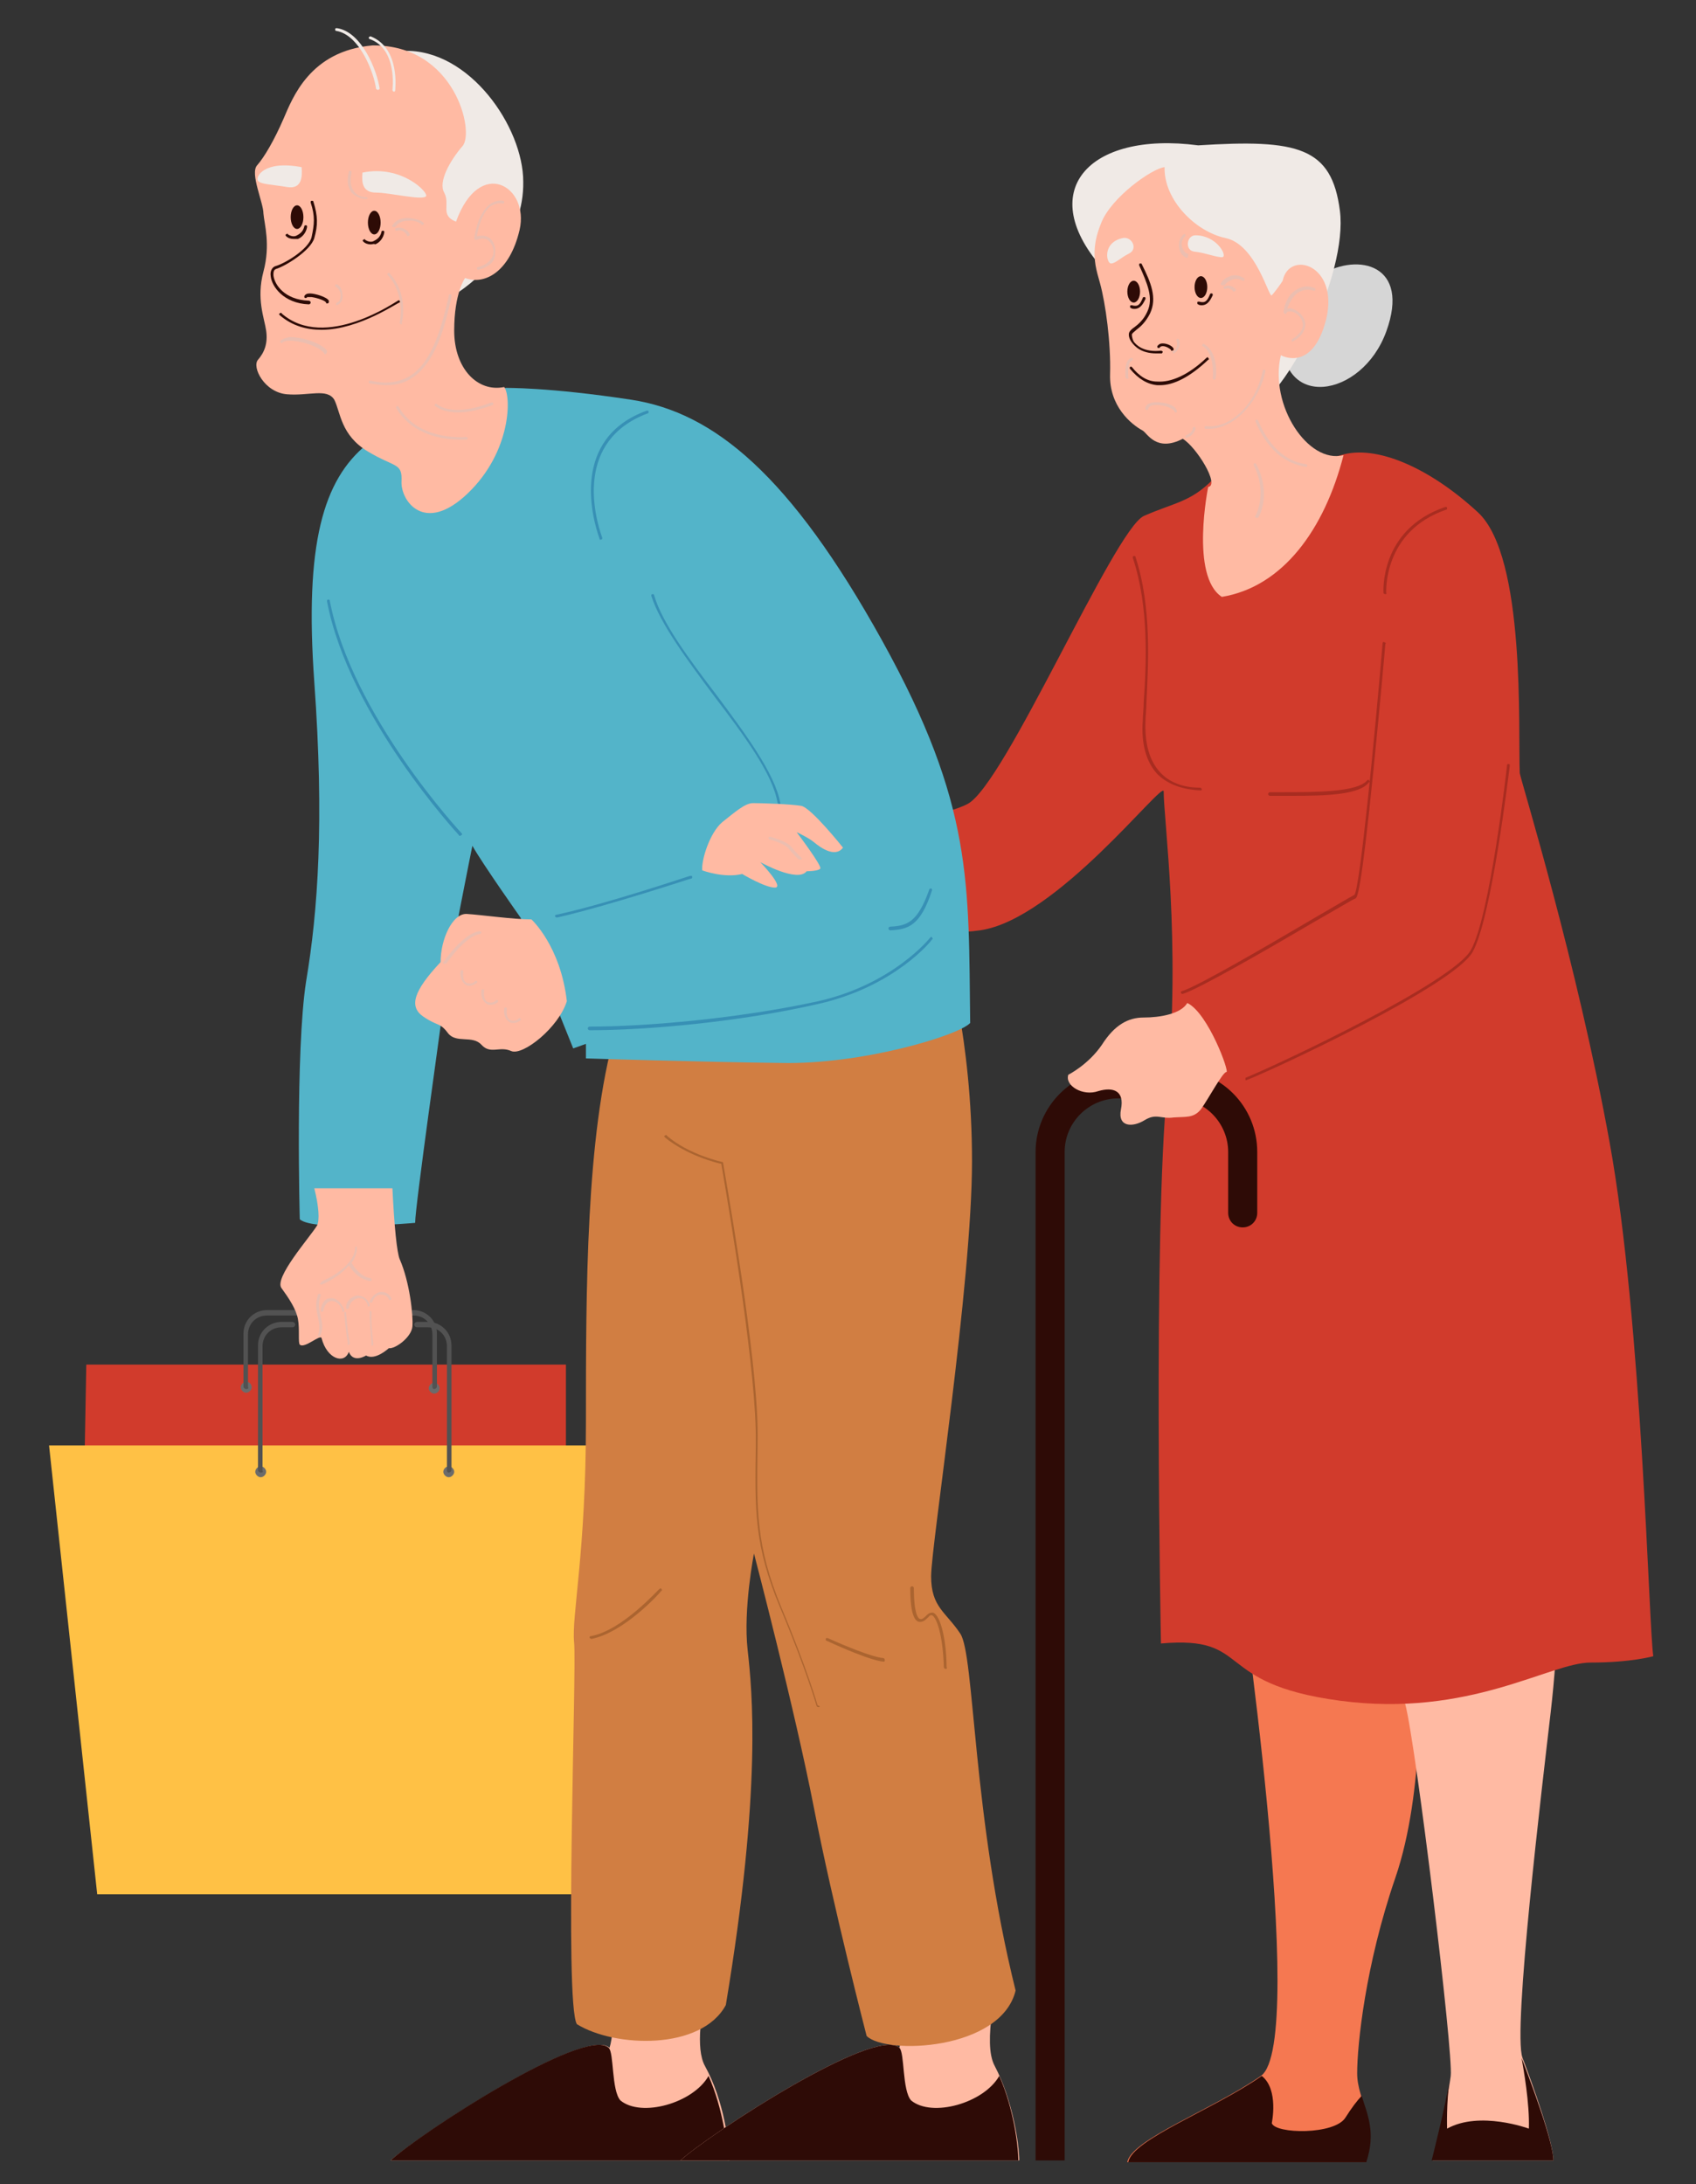 <?xml version="1.0" encoding="utf-8"?>
<!-- Generator: Adobe Illustrator 25.1.0, SVG Export Plug-In . SVG Version: 6.00 Build 0)  -->
<svg version="1.1" id="レイヤー_1" xmlns="http://www.w3.org/2000/svg" xmlns:xlink="http://www.w3.org/1999/xlink" x="0px"
	 y="0px" width="186.7px" height="240.4px" viewBox="0 0 186.7 240.4" style="enable-background:new 0 0 186.7 240.4;"
	 xml:space="preserve">
<rect x="0" y="0" width="186.7" height="240.4" fill="#333333" stroke="none"/>
<style type="text/css">
	.st0{fill:#F57851;}
	.st1{fill:#FFBAA3;}
	.st2{fill:#2E0B06;}
	.st3{fill:#D13B2C;}
	.st4{fill:#D6D6D6;}
	.st5{fill:#F0EAE6;}
	.st6{fill:#6B6B6B;}
	.st7{fill:#525252;}
	.st8{fill:#FFC145;}
	.st9{fill:#D17E42;}
	.st10{fill:#53B4C9;}
	.st11{fill:#EBBEB0;}
	.st12{fill:#3790B5;}
	.st13{fill:#AB6430;}
	.st14{fill:#A82C20;}
</style>
<g>
	<path class="st0" d="M136.2,171.6c0,0,7.9,53.2,2.6,56.9c-5.3,3.7-14.3,7-14.7,9.5h26.2c1.5-4.5-0.9-6.7-0.9-9.8
		c0-3.1,0.9-11.9,4.2-21.5c3.3-9.6,2.6-22.8,2.6-22.8l-13-18.4L136.2,171.6z"/>
	<path class="st1" d="M152.8,177.5c0,3.9,0.6,5.4,1.9,10.1c1.2,4.6,5.3,38.4,5,40.9s-2,9.3-2,9.3H171c0-2-2.3-8.4-3.4-11.3
		c-1.1-2.9,2.2-30.2,3.1-38c0.9-7.7,0.9-14.7,0.9-14.7L152.8,177.5z"/>
	<path class="st2" d="M167.5,226.5C167.5,226.5,167.5,226.5,167.5,226.5c0.2,1.2,0.9,5,0.8,7.8c0,0-5.4-2-9,0c0,0-0.1-2.9,0.3-5.5
		c-0.4,2.7-2,9-2,9H171C171,235.8,168.6,229.4,167.5,226.5z"/>
	<path class="st2" d="M148.1,233.1c-1.2,1.9-7.7,1.8-8.1,0.6c0,0,0.8-3.7-1.1-5.2c-5.3,3.7-14.3,7-14.7,9.5h26.2
		c1.1-3.3,0.1-5.3-0.5-7.3C149.4,231.2,148.8,232,148.1,233.1z"/>
	<path class="st3" d="M133.5,52.8c-2.5,2.5-4.2,2.5-7.6,4c-3.3,1.6-15.3,29.6-19.4,31.7c-4,2.1-18.1,3-18.1,3l0.5,8.1
		c0,0,10.6,4,19,2.8c8.4-1.2,20.1-16.5,20.2-15.3c0,3.2,1.9,16.5,0.4,32.6c-1.6,16-0.7,61.2-0.7,61.2c10.2-0.9,5.5,4.4,19.7,6.3
		c14.3,1.9,23.1-4.2,27.6-4.2s6.9-0.7,6.9-0.7c-0.5-3-1.2-36.6-4.8-56.5s-9.7-39.6-9.9-40.7c-0.2-4.6,0.7-23.8-4.6-28.7
		c-5.3-4.9-11.2-7.5-15.1-6.3C143.9,51.3,133.5,52.8,133.5,52.8z"/>
	<path class="st4" d="M145.5,30.2c4-2.4,9.8-1.1,7.1,6.3c-2.7,7.4-11.9,8.7-11.4,0.3S145.5,30.2,145.5,30.2z"/>
	<path class="st5" d="M121.6,29.8c-7.9-8.7-1.8-15.4,10.3-13.8c11-0.7,14.7,0.2,15.6,7.2S141.5,44,137.7,45
		C133.8,46.1,121.6,29.8,121.6,29.8z"/>
	<path class="st1" d="M128.2,18.4c-0.1,3.6,3.4,7.1,6.7,7.8c3.4,0.7,4.8,6.7,5.1,6.3c0.3-0.3,1.1-1.4,1.2-1.6
		c0.7-3.4,6.2-1.8,4.8,4.2c-1.5,6-5,4-5,4c-1.3,5.5,3,12,6.9,11c-2.1,8.2-6.7,14.5-13.4,15.6c-3.5-2.3-1.5-12.1-1.5-12.1
		c1.3-0.2-1.3-4.4-2.8-5.3c-2.9,1.5-3.9-0.6-4.4-0.9c-1.3-0.7-3.7-2.7-3.6-6.2c0.1-3.5-0.5-7.8-1.1-10c-0.2-0.7-0.4-1.4-0.5-2
		c-0.2-1.3-0.2-2.6,0.6-4.6C122.3,21.7,126.9,18.5,128.2,18.4z"/>
	<polygon class="st3" points="9.2,166.5 9.5,150.2 62.3,150.2 62.3,166.5 	"/>
	<path class="st6" d="M27.7,152.7c0,0.3-0.3,0.6-0.6,0.6c-0.3,0-0.6-0.3-0.6-0.6c0-0.3,0.3-0.6,0.6-0.6
		C27.5,152.1,27.7,152.4,27.7,152.7z"/>
	<path class="st6" d="M48.4,152.8c0,0.3-0.3,0.6-0.6,0.6s-0.6-0.3-0.6-0.6s0.3-0.6,0.6-0.6S48.4,152.5,48.4,152.8z"/>
	<g>
		<path class="st7" d="M27.1,152.9c-0.1,0-0.3-0.1-0.3-0.3v-5.8c0-1.5,1.2-2.6,2.6-2.6h3.9c0.1,0,0.3,0.1,0.3,0.3s-0.1,0.3-0.3,0.3
			h-3.9c-1.2,0-2.1,0.9-2.1,2.1v5.8C27.4,152.8,27.3,152.9,27.1,152.9z"/>
		<path class="st7" d="M47.8,152.9c0.1,0,0.3-0.1,0.3-0.3v-5.8c0-1.5-1.2-2.6-2.6-2.6h-1.2c-0.1,0-0.3,0.1-0.3,0.3s0.1,0.3,0.3,0.3
			h1.2c1.2,0,2.1,0.9,2.1,2.1v5.8C47.6,152.8,47.7,152.9,47.8,152.9z"/>
	</g>
	<polygon class="st8" points="66.1,208.5 10.7,208.5 5.4,159.1 71.4,159.1 	"/>
	<path class="st6" d="M29.3,162c0,0.3-0.3,0.6-0.6,0.6c-0.3,0-0.6-0.3-0.6-0.6s0.3-0.6,0.6-0.6C29,161.4,29.3,161.7,29.3,162z"/>
	<path class="st1" d="M80.1,210.6c0,0-4.6,13-2.5,16.8s2.7,8.7,2.7,10.4H43c3.2-2.9,21.4-14.8,24.1-12.4c1.3-4.2-0.6-19.4-0.6-19.4
		L80.1,210.6z"/>
	<path class="st2" d="M67,225.4c0.6,0.5,0.3,4.7,1.3,5.8c2.3,1.9,8,0.3,9.7-2.7c0,0,0,0,0,0c1.6,3.6,2.1,7.8,2.1,9.3H43
		C46.1,234.9,64.4,223,67,225.4z"/>
	<path class="st1" d="M99.8,206.5c6.3,2.1,10.3,8.4,9.4,15c-0.3,2.4-0.4,4.6,0.3,5.9c2,3.8,2.7,8.7,2.7,10.4H74.9
		c3.2-2.9,21.4-14.8,24.1-12.4c1.3-4.2-0.6-19.4-0.6-19.4L99.8,206.5z"/>
	<path class="st2" d="M99,225.4c0.6,0.5,0.3,4.7,1.3,5.8c2.3,1.9,8,0.3,9.7-2.7c0,0,0,0,0,0c1.6,3.6,2.1,7.8,2.1,9.3H74.9
		C78.1,234.9,96.3,223,99,225.4z"/>
	<path class="st9" d="M67.7,113.7c-3.2,11.4-3.2,28.2-3.2,42.8c0,14.5-1.6,21.4-1.3,24.3s-1.1,39.6,0.3,42
		c4.2,2.6,13.7,2.9,16.4-2.1c4-24,2.9-34.6,2.4-39.1S83,171,83,171s4.5,17.2,6.6,28c2.1,10.8,5.8,25.1,5.8,25.1
		c2.1,2.1,14.8,1.6,16.4-5c-4.8-19.3-4.5-37-6.1-39.3c-1.6-2.4-3.2-2.9-3.2-6.3c0-3.4,4.5-32.2,4.5-45.7s-2.9-23-2.9-23L67.7,113.7z
		"/>
	<path class="st10" d="M40.4,48.9c-4.8,3.9-6.9,10.9-5.8,26.2c1.1,15.3,0.4,25.2-0.9,32.9c-1.2,7.7-0.7,26.2-0.7,26.2
		c1.4,1.4,12.7,0.4,12.7,0.4c0-1.8,2.8-21.5,3.3-25.3c0.5-3.9,3-16.2,3-16.2c1.2,2.1,5.3,7.9,5.3,7.9l5.8,14.4l1.4-0.5v1.6
		c0,0,12.7,0.4,21.5,0.5c8.8,0.2,19.5-3,20.8-4.4c-0.2-15.3,0.4-23.9-9.7-42.1S78.6,45.4,69.5,44c-9.2-1.4-13.9-1.3-13.9-1.3
		L40.4,48.9z"/>
	<path class="st1" d="M77.3,95.8c-0.1-1.1,0.8-4.1,2.2-5.3c1.4-1.1,2.5-2.1,3.4-2.1s4.1,0.1,5.3,0.3c1.1,0.2,4.6,4.6,4.6,4.6
		c-0.9,1.2-2.6-0.1-3.2-0.6c-0.6-0.5-1.9-1.1-1.9-1.1s2.8,3.7,2.6,4c-0.2,0.3-1.5,0.3-1.5,0.3c-1,1.3-5.1-1-5.1-1s2.7,2.8,1.6,2.8
		c-1.1,0-3.6-1.5-3.6-1.5C79.7,96.7,77.3,95.8,77.3,95.8z"/>
	<path class="st5" d="M49.8,32.6c3.4-2.1,7.9-6.6,7.8-12.6c0-6-5.9-14.6-13.1-14.4s1.2,22.8,1.2,22.8L49.8,32.6z"/>
	<path class="st1" d="M41,5c-6.9,0.6-8.8,5.8-9.8,8.1s-2.1,4.2-2.9,5.1s0.7,4.1,0.7,5.3c0.1,1.2,0.8,3.4,0,6.4
		c-0.8,3,0.1,5.1,0.3,6.5c0.2,1.4-0.2,2.4-0.9,3.2c-0.7,0.8,0.7,3.6,3.2,3.8c2.4,0.2,4.4-0.7,5.2,0.6c0.7,1.4,0.7,3.9,3.7,5.7
		c3,1.8,3.8,1.2,3.7,3.3c-0.1,2.1,2.5,5.9,7.3,1.3s4.8-10.7,4-11.7c-2.9,0.6-5.5-2-5.5-6.2c0-4.2,1.2-5.8,1.2-5.8
		c2.1,0.8,4.9-0.6,6-5.3c1.1-4.8-4.4-8.1-7-0.9c-1.8-0.7-0.6-1.9-1.3-3.2c-0.7-1.2,0.7-3.6,2-5.1C52.3,14.6,50.1,4.9,41,5z"/>
	<ellipse class="st2" cx="41.2" cy="24.5" rx="0.7" ry="1.3"/>
	<path class="st2" d="M40.8,26.9c-0.3,0-0.6-0.1-0.8-0.3c-0.1-0.1-0.1-0.2,0-0.2c0.1-0.1,0.2-0.1,0.2,0c0.3,0.2,0.7,0.3,1,0.1
		c0.4-0.2,0.7-0.5,0.8-1c0-0.1,0.1-0.1,0.2-0.1c0.1,0,0.1,0.1,0.1,0.2c-0.1,0.6-0.5,1.1-1,1.3C41.2,26.8,41,26.9,40.8,26.9z"/>
	<ellipse class="st2" cx="32.7" cy="23.9" rx="0.7" ry="1.3"/>
	<path class="st2" d="M32.3,26.3c-0.3,0-0.6-0.1-0.8-0.3c-0.1-0.1-0.1-0.2,0-0.2c0.1-0.1,0.2-0.1,0.2,0c0.3,0.2,0.7,0.3,1,0.1
		c0.4-0.2,0.7-0.5,0.8-1c0-0.1,0.1-0.1,0.2-0.1c0.1,0,0.1,0.1,0.1,0.2c-0.1,0.6-0.5,1.1-1,1.3C32.7,26.3,32.5,26.3,32.3,26.3z"/>
	<path class="st11" d="M43.3,25C43.2,25,43.2,25,43.3,25c-0.2-0.1-0.2-0.2-0.1-0.2c0.3-0.5,0.9-0.8,1.6-0.8c0.7,0,1.5,0.2,1.8,0.5
		c0.1,0.1,0.1,0.2,0,0.2c-0.1,0.1-0.2,0.1-0.2,0c-0.2-0.2-0.8-0.5-1.5-0.4c-0.4,0-1,0.1-1.4,0.7C43.4,25,43.3,25,43.3,25z"/>
	<path class="st11" d="M44.9,26c-0.1,0-0.1,0-0.1-0.1c-0.1-0.2-0.5-0.7-1.1-0.5c-0.1,0-0.2,0-0.2-0.1c0-0.1,0-0.2,0.1-0.2
		c0.7-0.2,1.4,0.3,1.5,0.7C45.1,25.9,45.1,25.9,44.9,26C45,26,44.9,26,44.9,26z"/>
	<path class="st2" d="M34,33.5C34,33.5,34,33.5,34,33.5c-2.8-0.1-4.1-2-4.2-3.1c-0.1-0.6,0.2-1,0.5-1.1c1.1-0.3,3.7-1.9,4-3.2
		c0.3-1.4,0.4-2.3-0.1-3.8c0-0.1,0-0.2,0.1-0.2c0.1,0,0.2,0,0.2,0.1c0.5,1.6,0.5,2.6,0.1,4c-0.4,1.4-3.2,3.1-4.2,3.4
		c-0.3,0.1-0.3,0.4-0.3,0.7c0.1,1,1.2,2.7,3.9,2.8c0.1,0,0.2,0.1,0.2,0.2C34.2,33.4,34.1,33.5,34,33.5z"/>
	<path class="st2" d="M36,33.4c-0.1,0-0.1,0-0.1-0.1c-0.1-0.2-0.9-0.5-1.6-0.6c-0.4,0-0.5,0-0.5,0c0,0.1-0.1,0.1-0.2,0.1
		c-0.1,0-0.1-0.1-0.1-0.2c0.1-0.2,0.3-0.3,0.6-0.3c0,0,0,0,0,0c0.6,0,1.9,0.4,2.1,0.8C36.2,33.3,36.2,33.4,36,33.4
		C36.1,33.4,36.1,33.4,36,33.4z"/>
	<path class="st11" d="M37.1,33.6c-0.1,0-0.1,0-0.1-0.1c0-0.1,0-0.2,0.1-0.2c0.3-0.1,0.4-0.4,0.4-0.8c0-0.4-0.2-0.7-0.5-0.9
		c-0.1,0-0.1-0.1-0.1-0.2c0-0.1,0.1-0.1,0.2-0.1c0.4,0.2,0.6,0.7,0.6,1.2C37.8,33,37.5,33.4,37.1,33.6
		C37.2,33.6,37.1,33.6,37.1,33.6z"/>
	<path class="st2" d="M35.4,36.3c-1.6,0-3.2-0.4-4.6-1.6c-0.1-0.1-0.1-0.2,0-0.2c0.1-0.1,0.2-0.1,0.2,0c4.8,4.2,12.7-1.4,12.8-1.4
		c0.1-0.1,0.2,0,0.2,0c0.1,0.1,0,0.2,0,0.2C43.9,33.2,39.6,36.3,35.4,36.3z"/>
	<path class="st11" d="M44.2,35.7C44.2,35.7,44.2,35.7,44.2,35.7c-0.1,0-0.2-0.1-0.2-0.2c0,0,0.7-3-1.3-5.2c-0.1-0.1-0.1-0.2,0-0.2
		c0.1-0.1,0.2-0.1,0.2,0c2.1,2.3,1.4,5.4,1.3,5.5C44.3,35.6,44.3,35.7,44.2,35.7z"/>
	<path class="st11" d="M35.8,39c0,0-0.1,0-0.1-0.1c-0.6-0.8-2.6-1.4-3.8-1.4c-0.4,0-0.7,0.1-0.8,0.2c-0.1,0.1-0.1,0.1-0.2,0
		c-0.1-0.1-0.1-0.1,0-0.2c0.2-0.2,0.5-0.3,1-0.4c1.3,0,3.4,0.6,4.1,1.5C36,38.8,36,38.9,35.8,39C35.9,39,35.9,39,35.8,39z"/>
	<path class="st11" d="M40.3,21.9c-0.6,0-1.2-0.3-1.6-0.7c-0.3-0.4-0.6-1.1-0.3-2.3c0-0.1,0.1-0.1,0.2-0.1c0.1,0,0.1,0.1,0.1,0.2
		c-0.2,0.9-0.1,1.6,0.3,2.1c0.4,0.5,0.9,0.6,1.3,0.6c0.1,0,0.2,0.1,0.2,0.2C40.5,21.8,40.4,21.9,40.3,21.9z"/>
	<path class="st11" d="M52.7,29.7c-0.1,0-0.1,0-0.2-0.1c0-0.1,0-0.2,0.1-0.2c1.2-0.3,1.6-1,1.7-1.4c0.1-0.6-0.1-1.1-0.5-1.5
		c-0.4-0.3-0.8-0.3-1.3-0.1c-0.1,0-0.1,0-0.2,0c0,0-0.1-0.1-0.1-0.1c0-0.1,0.3-2.7,1.7-3.8c0.4-0.3,1-0.5,1.5-0.4
		c0.1,0,0.1,0.1,0.1,0.2c0,0.1-0.1,0.1-0.2,0.1c-0.5-0.1-0.9,0.1-1.3,0.3c-1,0.8-1.4,2.6-1.5,3.3c0.5-0.1,1-0.1,1.4,0.2
		c0.5,0.4,0.7,1.1,0.6,1.8C54.5,28.8,53.8,29.4,52.7,29.7C52.7,29.7,52.7,29.7,52.7,29.7z"/>
	<path class="st11" d="M42.5,42.4c-0.6,0-1.2-0.1-1.8-0.2c-0.1,0-0.1-0.1-0.1-0.2c0-0.1,0.1-0.1,0.2-0.1c1.7,0.4,3.1,0.2,4.3-0.5
		c2.6-1.6,3.6-5.8,4.3-8.8l0-0.1c0-0.1,0.1-0.1,0.2-0.1c0.1,0,0.1,0.1,0.1,0.2l0,0.1c-0.7,3.1-1.7,7.3-4.5,9
		C44.4,42.2,43.5,42.4,42.5,42.4z"/>
	<path class="st11" d="M50.7,48.4c-1.5,0-5.2-0.3-7.1-3.5c0-0.1,0-0.2,0.1-0.2c0.1,0,0.2,0,0.2,0.1c2.2,3.8,7.3,3.3,7.4,3.3
		c0.1,0,0.2,0.1,0.2,0.1c0,0.1-0.1,0.2-0.1,0.2C51.3,48.4,51.1,48.4,50.7,48.4z"/>
	<path class="st11" d="M50.4,45.4c-0.9,0-1.8-0.2-2.5-0.7c-0.1-0.1-0.1-0.1,0-0.2c0.1-0.1,0.1-0.1,0.2,0c2.1,1.5,5.9-0.2,6-0.2
		c0.1,0,0.2,0,0.2,0.1c0,0.1,0,0.2-0.1,0.2C54.1,44.6,52.3,45.4,50.4,45.4z"/>
	<path class="st12" d="M85.8,88.5c-0.1,0-0.1-0.1-0.2-0.1c-0.5-3.2-3.8-7.6-7-11.8c-2.9-3.9-5.9-7.9-6.9-11c0-0.1,0-0.2,0.1-0.2
		c0.1,0,0.2,0,0.2,0.1c0.9,3.1,3.9,7.1,6.8,10.9c3.2,4.3,6.5,8.7,7.1,12C86,88.4,85.9,88.4,85.8,88.5C85.8,88.5,85.8,88.5,85.8,88.5
		z"/>
	<path class="st12" d="M66.1,59.4c-0.1,0-0.1,0-0.1-0.1c-0.9-2.5-3.1-11.1,5.2-14.1c0.1,0,0.2,0,0.2,0.1c0,0.1,0,0.2-0.1,0.2
		c-8,3-5.9,11.2-5,13.7C66.3,59.3,66.3,59.4,66.1,59.4C66.2,59.4,66.1,59.4,66.1,59.4z"/>
	<g>
		<path class="st1" d="M43.2,130.8l-8.6,0c0.5,2,0.6,3.5,0.3,4.1c-0.8,1.3-4.8,5.8-3.9,6.9c0.8,1.1,1.6,2.3,1.8,3.4
			c0.2,1.1,0,2.6,0.2,2.8c0.5,0.5,2.3-1.2,2.4-0.7c0.6,2.3,2.5,2.9,3,1.5c0.5,1.3,1.9,0.4,1.9,0.4c1,0.6,2.5-0.8,2.5-0.8
			c0.7,0.1,2.5-1.2,2.6-2.4c0.1-1.2-0.3-4.9-1.4-7.4C43.7,137.9,43.4,135,43.2,130.8z"/>
		<path class="st11" d="M35.5,141c0,0,3.5-1.4,3.6-3.7c0-0.1,0.1-0.1,0.1-0.1c0.1,0,0.1,0.1,0.1,0.1c0,0.6-0.2,1.2-0.6,1.7
			c0,0,0,0,0,0c0,0,0.8,1.5,2.1,1.7c0.1,0,0.1,0.1,0.1,0.2c0,0.1-0.1,0.1-0.1,0.1c0,0,0,0-0.1,0c-1.3-0.2-2.1-1.4-2.3-1.7
			c-1.1,1.3-2.9,2.1-3,2.1c0,0,0,0,0,0c-0.1,0-0.1,0-0.2-0.1C35.4,141.1,35.4,141.1,35.5,141z"/>
		<path class="st11" d="M35.2,147.1C35.3,147.1,35.3,147.1,35.2,147.1c0.4-0.7,0.3-1.4,0.1-2.2c-0.2-0.9-0.3-1.4,0-2.3
			c0-0.1,0-0.1-0.1-0.2c-0.1,0-0.1,0-0.2,0.1c-0.3,1-0.2,1.6,0,2.5c0.2,0.9,0.2,1.4,0,2C35,147,35.1,147.1,35.2,147.1
			C35.2,147.1,35.2,147.1,35.2,147.1z"/>
		<path class="st11" d="M37.8,144.4C37.8,144.4,37.8,144.4,37.8,144.4c0.1,0,0.1-0.1,0.1-0.2c-0.3-0.8-0.9-1.4-1.5-1.3
			c-0.6,0-1,0.5-1.1,1.3c0,0.1,0,0.1,0.1,0.2c0.1,0,0.1,0,0.2-0.1c0.1-0.7,0.5-1.1,0.9-1.1c0.5,0,1,0.4,1.2,1.1
			C37.6,144.4,37.7,144.4,37.8,144.4z"/>
		<path class="st11" d="M38.4,148c0.1,0,0.1-0.1,0.1-0.2c-0.2-0.8-0.4-3.3-0.4-3.3c0-0.1-0.1-0.1-0.1-0.1c-0.1,0-0.1,0.1-0.1,0.1
			c0,0.1,0.2,2.5,0.4,3.3C38.2,148,38.3,148.1,38.4,148z"/>
		<path class="st11" d="M40.6,143.8C40.6,143.8,40.6,143.8,40.6,143.8c0.1,0,0.1-0.1,0.1-0.2c-0.3-0.8-0.9-1-1.4-1
			c-0.6,0.1-1.2,0.6-1.2,1.3c0,0.1,0,0.1,0.1,0.2c0.1,0,0.1,0,0.2-0.1c0.1-0.7,0.6-1,1-1.1c0.5-0.1,0.9,0.2,1.1,0.8
			C40.4,143.8,40.5,143.8,40.6,143.8z"/>
		<path class="st11" d="M41,148.1c0.1,0,0.1-0.1,0.1-0.2c0,0-0.3-2.2-0.2-3.5c0-0.1-0.1-0.1-0.1-0.1c-0.1,0-0.1,0.1-0.1,0.1
			c0,1.3,0.2,3.5,0.2,3.6C40.8,148.1,40.9,148.1,41,148.1C41,148.1,41,148.1,41,148.1z"/>
		<path class="st11" d="M43,143.1C43,143.1,43,143.1,43,143.1c0.1-0.1,0.1-0.1,0.1-0.2c-0.4-0.7-0.9-0.7-1.2-0.7
			c-0.6,0.1-1,0.6-1.2,1c0,0.1,0,0.1,0.1,0.2c0.1,0,0.1,0,0.2-0.1c0.1-0.4,0.5-0.8,0.9-0.8c0.4,0,0.7,0.1,0.9,0.5
			C42.8,143.1,42.9,143.1,43,143.1z"/>
	</g>
	<path class="st11" d="M88,94.6c0,0-0.1,0-0.1,0c0,0-0.8-0.8-1.1-1.2c-0.3-0.4-1.3-0.8-2.1-1c-0.1,0-0.1-0.1-0.1-0.2
		c0-0.1,0.1-0.1,0.2-0.1c0.7,0.2,1.9,0.6,2.3,1.1c0.3,0.4,1.1,1.2,1.1,1.2c0.1,0.1,0.1,0.2,0,0.2C88.1,94.6,88.1,94.6,88,94.6z"/>
	<path class="st12" d="M98,102.4c-0.1,0-0.2-0.1-0.2-0.2c0-0.1,0.1-0.2,0.2-0.2c1.8-0.1,3-0.4,4.3-4.1c0-0.1,0.1-0.1,0.2-0.1
		c0.1,0,0.1,0.1,0.1,0.2C101.3,102,99.9,102.3,98,102.4C98,102.4,98,102.4,98,102.4z"/>
	<path class="st12" d="M64.9,113.4c-0.1,0-0.2-0.1-0.2-0.2c0-0.1,0.1-0.2,0.2-0.2c6.3,0,16.5-0.9,25.2-2.8c8.3-1.9,12.3-7,12.3-7
		c0.1-0.1,0.2-0.1,0.2,0c0.1,0.1,0.1,0.2,0,0.2c0,0.1-4.1,5.2-12.5,7.1C81.4,112.5,71.2,113.4,64.9,113.4z"/>
	<path class="st12" d="M50.6,92c0,0-0.1,0-0.1-0.1C50.4,91.8,38.4,78.8,36,66.2c0-0.1,0-0.2,0.1-0.2c0.1,0,0.2,0,0.2,0.1
		c2.4,12.6,14.4,25.5,14.5,25.6c0.1,0.1,0.1,0.2,0,0.2C50.7,92,50.7,92,50.6,92z"/>
	<path class="st5" d="M41.6,9.9c-0.1,0-0.1-0.1-0.2-0.1c-0.2-1.7-1.8-6-4.4-6.4c-0.1,0-0.1-0.1-0.1-0.2c0-0.1,0.1-0.1,0.2-0.1
		c2.7,0.4,4.4,4.6,4.7,6.7C41.7,9.8,41.7,9.9,41.6,9.9C41.6,9.9,41.6,9.9,41.6,9.9z"/>
	<path class="st5" d="M43.4,10.1C43.4,10.1,43.4,10.1,43.4,10.1c-0.1,0-0.2-0.1-0.2-0.2c0,0,0.6-4.5-2.5-5.6c-0.1,0-0.1-0.1-0.1-0.2
		C40.7,4,40.8,4,40.8,4c3.3,1.3,2.7,5.9,2.7,6C43.5,10,43.4,10.1,43.4,10.1z"/>
	<path class="st13" d="M90.1,187.9c-0.1,0-0.1,0-0.2-0.1c0,0-1.1-3.9-4-10.8c-2.9-6.9-2.8-10.8-2.7-17.9l0-0.4
		c0.1-7.4-2.7-24.2-3.8-30.6c-0.6-0.1-3.9-1-6.2-2.9c-0.1-0.1-0.1-0.2,0-0.2c0.1-0.1,0.2-0.1,0.2,0c2.4,2.1,6.1,2.9,6.1,2.9
		c0.1,0,0.1,0.1,0.1,0.1c1.1,6.4,4,23.3,3.8,30.8l0,0.4c-0.1,7-0.2,10.9,2.6,17.7c2.9,6.9,4,10.8,4,10.8
		C90.3,187.8,90.3,187.9,90.1,187.9C90.2,187.9,90.2,187.9,90.1,187.9z"/>
	<path class="st13" d="M97.3,182.9c-0.1,0-1.3,0-6.3-2.3c-0.1,0-0.1-0.1-0.1-0.2c0-0.1,0.1-0.1,0.2-0.1c4.9,2.2,6.1,2.2,6.1,2.2
		c0.1,0,0.2,0.1,0.2,0.2C97.4,182.8,97.4,182.9,97.3,182.9z"/>
	<path class="st13" d="M104.1,183.7c-0.1,0-0.2-0.1-0.2-0.2c-0.1-3.5-0.8-5.5-1.3-5.7c0,0-0.2-0.1-0.4,0.2c-0.4,0.4-0.7,0.6-1.1,0.5
		c-0.6-0.2-0.9-1.5-0.9-3.7c0-0.1,0.1-0.2,0.2-0.2s0.2,0.1,0.2,0.2c0,2.9,0.5,3.4,0.7,3.4c0.2,0.1,0.5-0.2,0.7-0.4
		c0.3-0.3,0.5-0.3,0.7-0.3c0.9,0.3,1.5,3.3,1.5,6C104.3,183.6,104.2,183.7,104.1,183.7C104.1,183.7,104.1,183.7,104.1,183.7z"/>
	<path class="st13" d="M65.1,180.4c-0.1,0-0.1-0.1-0.2-0.1c0-0.1,0-0.2,0.1-0.2c3.5-0.6,7.5-5.2,7.6-5.2c0.1-0.1,0.2-0.1,0.2,0
		c0.1,0.1,0.1,0.2,0,0.2C72.7,175.3,68.7,179.7,65.1,180.4C65.1,180.4,65.1,180.4,65.1,180.4z"/>
	<path class="st5" d="M39.9,19c-0.1,1.1,0,2.2,1.5,2.2c1.5,0,5.1,0.9,5.5,0.4C47.2,21.2,44.2,18.1,39.9,19z"/>
	<path class="st5" d="M33.2,18.4c0.1,1.1,0,2.4-1.5,2.2c-1.8-0.3-3-0.3-3.3-0.7C28.1,19.5,29,17.6,33.2,18.4z"/>
	<path class="st12" d="M61.3,101c-0.1,0-0.1-0.1-0.2-0.1c0-0.1,0-0.2,0.1-0.2c5.6-1.2,14.7-4.3,14.8-4.3c0.1,0,0.2,0,0.2,0.1
		c0,0.1,0,0.2-0.1,0.2C76,96.7,67,99.7,61.3,101C61.3,101,61.3,101,61.3,101z"/>
	<path class="st1" d="M58.5,101.2c-2,0-5.5-0.5-7.1-0.6c-1.6-0.1-2.9,2.8-2.9,5.3c-3,3.2-3.5,4.9-1.9,6s1.8,0.6,2.7,1.8
		c0.9,1.2,2.7,0.2,3.7,1.3c1,1.1,2,0.1,3.3,0.7c1.3,0.5,5.2-2.6,6.1-5.5C61.7,104.1,58.5,101.2,58.5,101.2z"/>
	<path class="st11" d="M48.9,106.1C48.8,106.1,48.8,106,48.9,106.1c-0.2-0.1-0.2-0.2-0.1-0.2c0.1-0.1,2.2-3.2,4-3.4
		c0.1,0,0.2,0.1,0.2,0.1c0,0.1-0.1,0.2-0.1,0.2c-1.7,0.2-3.7,3.2-3.8,3.3C49,106,48.9,106.1,48.9,106.1z"/>
	<path class="st11" d="M51.7,108.5c-0.1,0-0.3,0-0.4-0.1c-0.4-0.2-0.7-0.8-0.6-1.5c0-0.1,0.1-0.1,0.2-0.1c0.1,0,0.1,0.1,0.1,0.2
		c-0.1,0.6,0.1,1.1,0.4,1.2c0.3,0.1,0.6,0.1,0.9-0.2c0.1-0.1,0.2,0,0.2,0c0.1,0.1,0,0.2,0,0.2C52.2,108.4,51.9,108.5,51.7,108.5z"/>
	<path class="st11" d="M54,110.6c-0.1,0-0.3,0-0.4-0.1c-0.4-0.2-0.7-0.8-0.6-1.5c0-0.1,0.1-0.1,0.2-0.1c0.1,0,0.1,0.1,0.1,0.2
		c-0.1,0.6,0.1,1.1,0.4,1.2c0.3,0.1,0.6,0.1,0.9-0.2c0.1-0.1,0.2,0,0.2,0c0.1,0.1,0,0.2,0,0.2C54.6,110.5,54.3,110.6,54,110.6z"/>
	<path class="st11" d="M56.5,112.6c-0.1,0-0.3,0-0.4-0.1c-0.4-0.2-0.7-0.8-0.6-1.5c0-0.1,0.1-0.1,0.2-0.1c0.1,0,0.1,0.1,0.1,0.2
		c-0.1,0.6,0.1,1.1,0.4,1.2c0.3,0.1,0.6,0.1,0.9-0.2c0.1-0.1,0.2,0,0.2,0c0.1,0.1,0,0.2,0,0.2C57.1,112.5,56.8,112.6,56.5,112.6z"/>
	<path class="st7" d="M28.7,162.1c-0.1,0-0.3-0.1-0.3-0.3v-13.7c0-1.5,1.2-2.6,2.6-2.6h1.2c0.1,0,0.3,0.1,0.3,0.3
		c0,0.1-0.1,0.3-0.3,0.3h-1.2c-1.2,0-2.1,0.9-2.1,2.1v13.7C29,162,28.9,162.1,28.7,162.1z"/>
	<path class="st6" d="M48.8,162c0,0.3,0.3,0.6,0.6,0.6s0.6-0.3,0.6-0.6s-0.3-0.6-0.6-0.6S48.8,161.7,48.8,162z"/>
	<path class="st7" d="M49.4,162.1c0.1,0,0.3-0.1,0.3-0.3v-13.7c0-1.5-1.2-2.6-2.6-2.6h-1.2c-0.1,0-0.3,0.1-0.3,0.3
		c0,0.1,0.1,0.3,0.3,0.3h1.2c1.2,0,2.1,0.9,2.1,2.1v13.7C49.2,162,49.3,162.1,49.4,162.1z"/>
	<ellipse class="st2" cx="132.2" cy="31.6" rx="0.7" ry="1.2"/>
	<path class="st2" d="M132.3,33.6c-0.1,0-0.3,0-0.4-0.1c-0.1,0-0.1-0.1-0.1-0.2c0-0.1,0.1-0.1,0.2-0.1c0.7,0.2,0.9-0.1,1.2-0.8
		c0-0.1,0.1-0.1,0.2-0.1c0.1,0,0.1,0.1,0.1,0.2C133.3,32.9,133,33.6,132.3,33.6z"/>
	<ellipse class="st2" cx="124.8" cy="32.1" rx="0.7" ry="1.2"/>
	<path class="st2" d="M124.9,34c-0.1,0-0.3,0-0.4-0.1c-0.1,0-0.1-0.1-0.1-0.2c0-0.1,0.1-0.1,0.2-0.1c0.7,0.2,0.9-0.1,1.2-0.8
		c0-0.1,0.1-0.1,0.2-0.1c0.1,0,0.1,0.1,0.1,0.2C125.9,33.3,125.6,34,124.9,34z"/>
	<path class="st11" d="M134.5,31.4C134.5,31.4,134.5,31.4,134.5,31.4c-0.1-0.1-0.2-0.1-0.1-0.2c0.2-0.4,0.5-0.6,1-0.8
		c0.5-0.2,1-0.1,1.5,0.2c0.1,0,0.1,0.1,0.1,0.2c0,0.1-0.1,0.1-0.2,0.1c-0.4-0.2-0.8-0.3-1.2-0.1c-0.3,0.1-0.6,0.3-0.8,0.6
		C134.6,31.4,134.6,31.4,134.5,31.4z"/>
	<path class="st11" d="M135.8,32.1c0,0-0.1,0-0.1-0.1c0,0-0.4-0.4-0.8-0.2c-0.1,0-0.2,0-0.2-0.1c0-0.1,0-0.2,0.1-0.2
		c0.6-0.2,1,0.1,1.2,0.3c0.1,0.1,0,0.2,0,0.2C135.9,32.1,135.8,32.1,135.8,32.1z"/>
	<path class="st2" d="M127.3,38.9c-1.7,0-2.4-0.8-2.7-1.2c-0.3-0.4-0.4-0.8-0.3-1.1c0.1-0.2,0.3-0.4,0.6-0.6c0.4-0.3,1-0.8,1.4-1.7
		c0.7-1.5,0-3.1-0.9-5.1c0-0.1,0-0.2,0.1-0.2c0.1,0,0.2,0,0.2,0.1c1,2,1.7,3.7,0.9,5.4c-0.5,1-1.1,1.5-1.5,1.8
		c-0.2,0.2-0.4,0.3-0.5,0.5c0,0.1,0,0.4,0.2,0.8c0.3,0.4,1.1,1.2,3,1c0.1,0,0.2,0.1,0.2,0.1c0,0.1-0.1,0.2-0.1,0.2
		C127.7,38.9,127.5,38.9,127.3,38.9z"/>
	<path class="st2" d="M129,38.6c-0.1,0-0.1,0-0.1-0.1c-0.1-0.1-0.5-0.4-0.9-0.4c0,0,0,0,0,0c-0.2,0-0.3,0.1-0.3,0.1
		c0,0.1-0.1,0.1-0.2,0.1c-0.1,0-0.1-0.1-0.1-0.2c0.1-0.1,0.2-0.3,0.6-0.3c0.5,0,1.1,0.3,1.2,0.6C129.2,38.5,129.2,38.6,129,38.6
		C129.1,38.6,129,38.6,129,38.6z"/>
	<path class="st11" d="M129.2,38.9c-0.1,0-0.1,0-0.1-0.1c0-0.1,0-0.2,0.1-0.2c0.3-0.1,0.5-0.7,0.3-1.1c0-0.1,0-0.2,0.1-0.2
		c0.1,0,0.2,0,0.2,0.1C130,37.9,129.7,38.7,129.2,38.9C129.3,38.9,129.3,38.9,129.2,38.9z"/>
	<path class="st2" d="M127.7,42.4c-0.1,0-0.2,0-0.3,0c-1.1-0.1-2.1-0.7-3-1.8c-0.1-0.1,0-0.2,0-0.2c0.1-0.1,0.2,0,0.2,0
		c0.8,1,1.7,1.6,2.8,1.6c1.5,0.1,3.4-0.7,5.4-2.6c0.1-0.1,0.2-0.1,0.2,0c0.1,0.1,0.1,0.2,0,0.2C131,41.5,129.2,42.4,127.7,42.4z"/>
	<path class="st11" d="M133.7,41.8C133.6,41.8,133.6,41.8,133.7,41.8c-0.1,0-0.2-0.1-0.2-0.2c0,0,0.3-2.6-1.1-3.5
		c-0.1,0-0.1-0.1,0-0.2c0-0.1,0.1-0.1,0.2,0c1.6,1,1.3,3.7,1.2,3.8C133.8,41.7,133.7,41.8,133.7,41.8z"/>
	<path class="st11" d="M124.1,41.7c-0.1,0-0.1-0.1-0.2-0.1c0-0.2-0.2-1.9,0.6-2.2c0.1,0,0.2,0,0.2,0.1c0,0.1,0,0.2-0.1,0.2
		c-0.5,0.2-0.4,1.4-0.4,1.8C124.3,41.6,124.2,41.7,124.1,41.7C124.1,41.7,124.1,41.7,124.1,41.7z"/>
	<path class="st11" d="M129.4,45.4c-0.1,0-0.1,0-0.1-0.1c-0.3-0.5-1.5-0.8-2.3-0.7c-0.2,0-0.5,0.1-0.6,0.4c0,0.1-0.1,0.2-0.2,0.1
		c-0.1,0-0.2-0.1-0.1-0.2c0-0.3,0.3-0.5,0.8-0.6c0.8-0.1,2.3,0.1,2.6,0.8C129.6,45.3,129.6,45.4,129.4,45.4
		C129.5,45.4,129.5,45.4,129.4,45.4z"/>
	<path class="st11" d="M130.6,48.2c-0.1,0-0.1,0-0.1-0.1c0-0.1,0-0.2,0.1-0.2c0.7-0.3,0.7-0.7,0.7-0.8c0-0.1,0.1-0.1,0.2-0.1
		c0.1,0,0.1,0.1,0.1,0.2C131.6,47.2,131.5,47.9,130.6,48.2C130.6,48.2,130.6,48.2,130.6,48.2z"/>
	<path class="st11" d="M133.1,47.2c-0.1,0-0.3,0-0.4,0c-0.1,0-0.1-0.1-0.1-0.2c0-0.1,0.1-0.1,0.2-0.1c2.7,0.3,5.5-2.5,6.2-6.1
		c0-0.1,0.1-0.1,0.2-0.1c0.1,0,0.1,0.1,0.1,0.2C138.5,44.4,135.8,47.2,133.1,47.2z"/>
	<path class="st11" d="M142.3,37.6c-0.1,0-0.1,0-0.1-0.1c0-0.1,0-0.2,0.1-0.2c0.8-0.5,1.2-1.1,1.1-1.7c-0.1-0.7-0.7-1.2-1.2-1.3
		c-0.2,0-0.5-0.1-0.6,0.2c0,0.1-0.1,0.1-0.2,0c-0.1,0-0.1-0.1-0.1-0.2c0.1-0.8,0.5-1.9,1.4-2.4c0.6-0.4,1.3-0.5,2-0.2
		c0.1,0,0.1,0.1,0.1,0.2c0,0.1-0.1,0.1-0.2,0.1c-0.6-0.2-1.2-0.1-1.7,0.2c-0.6,0.4-1,1.2-1.2,1.8c0.2-0.1,0.4-0.1,0.6,0
		c0.6,0.2,1.3,0.8,1.4,1.6C143.7,36,143.6,36.9,142.3,37.6C142.3,37.6,142.3,37.6,142.3,37.6z"/>
	<path class="st11" d="M143.8,51.4C143.8,51.4,143.8,51.4,143.8,51.4c-2.5-0.4-4.3-2-5.6-5c0-0.1,0-0.2,0.1-0.2c0.1,0,0.2,0,0.2,0.1
		c1.2,2.8,3,4.5,5.3,4.8c0.1,0,0.1,0.1,0.1,0.2C143.9,51.3,143.9,51.4,143.8,51.4z"/>
	<path class="st11" d="M138.3,57C138.3,57,138.3,57,138.3,57c-0.2-0.1-0.2-0.2-0.1-0.2c0,0,1.4-2.5-0.2-5.6c0-0.1,0-0.2,0.1-0.2
		c0.1,0,0.2,0,0.2,0.1c1.7,3.3,0.3,5.8,0.2,5.9C138.4,57,138.4,57,138.3,57z"/>
	<path class="st11" d="M130.7,28.4C130.6,28.4,130.6,28.4,130.7,28.4c-0.4-0.1-0.8-0.5-0.9-1.1c-0.1-0.6,0.1-1.2,0.5-1.5
		c0.1-0.1,0.2,0,0.2,0c0,0.1,0,0.2,0,0.2c-0.3,0.2-0.5,0.7-0.4,1.1c0.1,0.4,0.4,0.8,0.6,0.8c0.1,0,0.1,0.1,0.1,0.2
		C130.8,28.3,130.7,28.4,130.7,28.4z"/>
	<path class="st14" d="M152.5,65.4c-0.1,0-0.2-0.1-0.2-0.1c0-0.1-0.5-7,6.8-9.5c0.1,0,0.2,0,0.2,0.1c0,0.1,0,0.2-0.1,0.2
		c-7,2.4-6.6,9.1-6.6,9.2C152.7,65.3,152.6,65.4,152.5,65.4C152.5,65.4,152.5,65.4,152.5,65.4z"/>
	<path class="st14" d="M132.1,87C132.1,87,132.1,87,132.1,87c-2-0.1-3.6-0.7-4.7-1.8c-1.2-1.3-1.8-3.3-1.6-5.9c0-0.6,0.1-1.2,0.1-2
		c0.3-4.2,0.6-10.5-1.2-15.9c0-0.1,0-0.2,0.1-0.2c0.1,0,0.2,0,0.2,0.1c1.8,5.5,1.4,11.8,1.2,16.1c0,0.7-0.1,1.4-0.1,1.9
		c-0.1,2.5,0.4,4.4,1.6,5.7c1,1.1,2.5,1.7,4.4,1.7c0.1,0,0.2,0.1,0.2,0.2C132.3,87,132.2,87,132.1,87z"/>
	<path class="st14" d="M142.2,87.6c-0.4,0-0.8,0-1.2,0c-0.4,0-0.8,0-1.2,0c-0.1,0-0.2-0.1-0.2-0.2c0-0.1,0.1-0.2,0.2-0.2
		c0.4,0,0.8,0,1.2,0c3.9,0,8.4,0,9.5-1.3c0.1-0.1,0.2-0.1,0.2,0c0.1,0.1,0.1,0.2,0,0.2C149.7,87.5,145.9,87.6,142.2,87.6z"/>
	<path class="st14" d="M130.2,109.4c-0.1,0-0.1,0-0.2-0.1c0-0.1,0-0.2,0.1-0.2c1.7-0.5,9.4-5,14.5-8c2.4-1.4,4.1-2.4,4.5-2.6
		c0.6-0.8,2.2-17,3.1-27.7c0-0.1,0.1-0.2,0.2-0.1c0.1,0,0.2,0.1,0.1,0.2c0,0.1-0.6,6.9-1.3,13.8c-1.4,13.9-1.8,14.1-2,14.2
		c-0.3,0.1-2.1,1.2-4.4,2.5C139.7,104.4,131.9,108.9,130.2,109.4C130.2,109.4,130.2,109.4,130.2,109.4z"/>
	<path class="st14" d="M137.2,118.9c-0.1,0-0.1,0-0.1-0.1c0-0.1,0-0.2,0.1-0.2c4.1-1.7,22.7-10.5,24.7-14c2.1-3.6,4-20.2,4-20.4
		c0-0.1,0.1-0.1,0.2-0.1c0.1,0,0.1,0.1,0.1,0.2c-0.1,0.7-2,16.8-4.1,20.5C160,108.5,140.3,117.7,137.2,118.9
		C137.3,118.9,137.2,118.9,137.2,118.9z"/>
	<path class="st5" d="M131.6,25.9c-1,0-1.2,1.7-0.1,1.8c1.1,0.1,2.6,0.7,3.1,0.6C135.1,28.1,133.9,25.9,131.6,25.9z"/>
	<path class="st5" d="M123.6,26.2c1-0.2,1.7,1.2,0.7,1.7c-1,0.5-1.5,1.1-2,1.1C121.8,29,121.3,26.7,123.6,26.2z"/>
	<path class="st2" d="M129.3,117.7h-6.2c-5,0-9.1,4.1-9.1,9.1v111h3.2v-111c0-3.3,2.7-5.9,5.9-5.9h6.2c3.3,0,5.9,2.7,5.9,5.9v6.7
		c0,0.9,0.7,1.6,1.6,1.6c0.9,0,1.6-0.7,1.6-1.6v-6.7C138.4,121.8,134.4,117.7,129.3,117.7z"/>
	<path class="st1" d="M130.7,110.4c-0.7,1.2-3,1.6-4.8,1.6c-1.7,0-3.2,0.8-4.6,3c-1.5,2.2-3.7,3.3-3.7,3.3c-0.4,1.2,1.6,2.4,3.3,1.8
		c1.7-0.5,2.9,0,2.5,2c-0.4,2,1.3,2,2.6,1.2c1.3-0.8,1.8-0.1,3.2-0.3c1.3-0.1,2.2,0.1,3-0.9c0.8-1.1,2.4-4.1,2.8-4.1
		C135.4,118.1,133,111.5,130.7,110.4z"/>
</g>
</svg>
